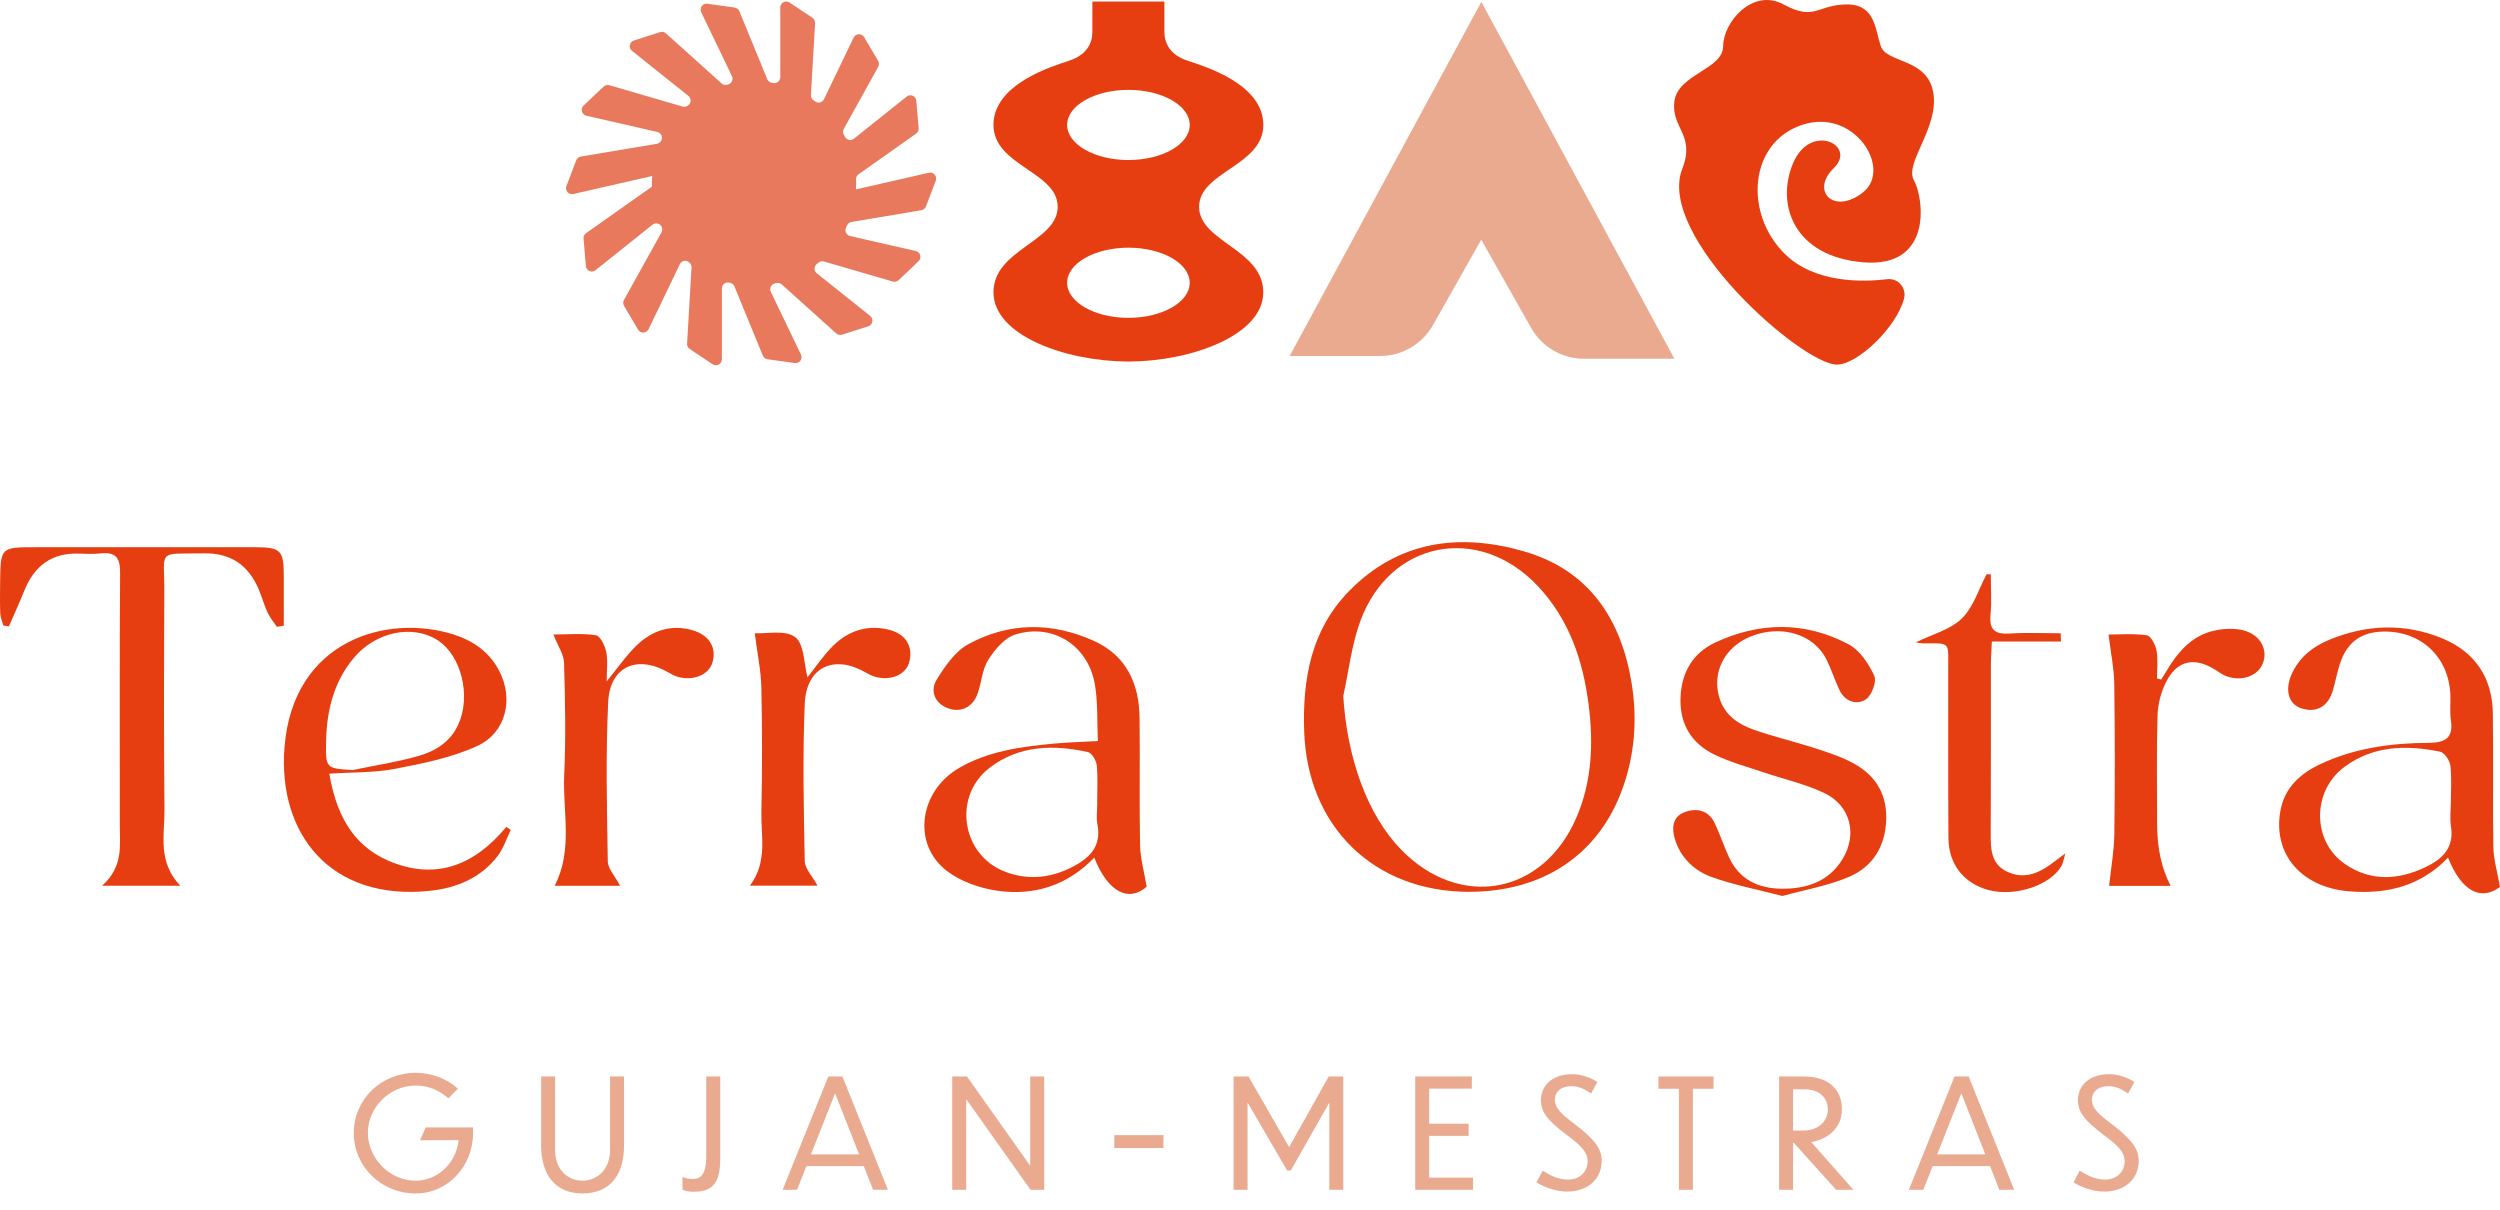 <svg width="93" height="45" viewBox="0 0 93 45" fill="none" xmlns="http://www.w3.org/2000/svg">
<path d="M15.463 44.397C14.175 44.397 13.16 43.391 13.16 42.147C13.16 40.903 14.176 39.909 15.463 39.909C16.072 39.909 16.642 40.141 17.032 40.497L16.682 40.858C16.337 40.553 15.925 40.383 15.463 40.383C14.48 40.383 13.685 41.209 13.685 42.141C13.685 43.074 14.48 43.922 15.463 43.922C16.298 43.922 16.981 43.237 17.06 42.412L15.626 42.418L15.835 41.938H17.596V42.158C17.596 43.391 16.653 44.397 15.462 44.397H15.463Z" fill="#EAAA90"/>
<path d="M21.667 44.396C20.662 44.396 20.131 43.707 20.131 42.616V40.045H20.651V42.78C20.651 43.537 21.147 43.921 21.667 43.921C22.186 43.921 22.694 43.537 22.694 42.78V40.045H23.214V42.616C23.214 43.707 22.694 44.396 21.668 44.396H21.667Z" fill="#EAAA90"/>
<path d="M25.387 43.78C25.5 43.831 25.619 43.859 25.754 43.859C26.03 43.859 26.273 43.758 26.273 42.988V40.044H26.793V43.09C26.793 44.005 26.517 44.333 25.8 44.333C25.642 44.333 25.512 44.311 25.388 44.26V43.779L25.387 43.78Z" fill="#EAAA90"/>
<path d="M32.133 43.379H30L29.649 44.261H29.114L30.813 40.045H31.338L33.031 44.261H32.478L32.134 43.379H32.133ZM31.958 42.944L31.066 40.671L30.168 42.944H31.958Z" fill="#EAAA90"/>
<path d="M35.943 40.887V44.261H35.423V40.045H35.971L38.324 43.368V40.045H38.844V44.261H38.336L35.943 40.887Z" fill="#EAAA90"/>
<path d="M43.281 42.707H41.452V42.227H43.281V42.707Z" fill="#EAAA90"/>
<path d="M46.409 41.011V44.261H45.889V40.045H46.443L47.955 42.673L49.428 40.045H49.97V44.261H49.45V41.017L48.017 43.543H47.881L46.408 41.011H46.409Z" fill="#EAAA90"/>
<path d="M52.647 40.045H54.752V40.497H53.165V41.802H54.632V42.254H53.165V43.808H54.797V44.26H52.647V40.044V40.045Z" fill="#EAAA90"/>
<path d="M59.189 40.678C58.992 40.536 58.732 40.406 58.472 40.406C57.986 40.406 57.84 40.694 57.84 40.903C57.84 41.203 58.049 41.423 58.574 41.813C59.303 42.361 59.584 42.739 59.584 43.175C59.584 43.898 59.021 44.328 58.298 44.328C57.942 44.328 57.485 44.192 57.158 43.983L57.389 43.548C57.654 43.717 57.97 43.881 58.32 43.881C58.828 43.881 59.06 43.53 59.06 43.203C59.06 42.875 58.846 42.632 58.264 42.208C57.593 41.693 57.322 41.388 57.322 40.92C57.322 40.451 57.678 39.959 58.485 39.959C58.806 39.959 59.156 40.078 59.422 40.247L59.19 40.677L59.189 40.678Z" fill="#EAAA90"/>
<path d="M62.456 40.502H61.694V40.045H63.744V40.502H62.976V44.261H62.456V40.502Z" fill="#EAAA90"/>
<path d="M66.73 42.514H66.702V44.261H66.183V40.045H67.108C68.028 40.045 68.519 40.536 68.519 41.265C68.519 41.932 68.033 42.373 67.379 42.486L68.948 44.261H68.304L66.729 42.514H66.73ZM66.702 40.519V42.056H67.098C67.634 42.056 67.996 41.717 67.996 41.265C67.996 40.887 67.736 40.52 67.109 40.52H66.703L66.702 40.519Z" fill="#EAAA90"/>
<path d="M74.029 43.379H71.896L71.546 44.261H71.01L72.709 40.045H73.234L74.928 44.261H74.374L74.03 43.379H74.029ZM73.854 42.944L72.962 40.671L72.064 42.944H73.854Z" fill="#EAAA90"/>
<path d="M79.166 40.678C78.969 40.536 78.709 40.406 78.449 40.406C77.963 40.406 77.817 40.694 77.817 40.903C77.817 41.203 78.026 41.423 78.551 41.813C79.279 42.361 79.561 42.739 79.561 43.175C79.561 43.898 78.998 44.328 78.275 44.328C77.919 44.328 77.462 44.192 77.135 43.983L77.366 43.548C77.631 43.717 77.947 43.881 78.297 43.881C78.805 43.881 79.037 43.53 79.037 43.203C79.037 42.875 78.822 42.632 78.241 42.208C77.57 41.693 77.298 41.388 77.298 40.92C77.298 40.451 77.654 39.959 78.462 39.959C78.783 39.959 79.133 40.078 79.399 40.247L79.167 40.677L79.166 40.678Z" fill="#EAAA90"/>
<path d="M31.68 8.255L34.275 7.82C34.353 7.807 34.418 7.754 34.446 7.68L34.811 6.721C34.874 6.556 34.726 6.386 34.554 6.426L31.839 7.046C31.844 6.971 31.851 6.898 31.851 6.822C31.851 6.774 31.849 6.727 31.846 6.68C31.841 6.602 31.876 6.528 31.939 6.483L34.081 4.97C34.145 4.924 34.181 4.848 34.174 4.769L34.087 3.748C34.072 3.571 33.866 3.482 33.728 3.593L31.766 5.159C31.656 5.247 31.496 5.211 31.431 5.087C31.418 5.062 31.404 5.036 31.39 5.011C31.352 4.943 31.351 4.862 31.389 4.794L32.67 2.486C32.709 2.417 32.708 2.333 32.667 2.265L32.146 1.382C32.056 1.229 31.832 1.239 31.755 1.398L30.652 3.691C30.591 3.818 30.43 3.855 30.317 3.769C30.298 3.755 30.279 3.741 30.26 3.727C30.198 3.682 30.161 3.609 30.166 3.533L30.322 0.861C30.326 0.782 30.289 0.707 30.224 0.663L29.372 0.094C29.225 -0.004 29.026 0.102 29.026 0.279V2.871C29.026 3.009 28.902 3.115 28.767 3.089C28.748 3.086 28.729 3.083 28.71 3.079C28.634 3.066 28.571 3.016 28.542 2.946L27.504 0.417C27.474 0.344 27.407 0.292 27.329 0.281L26.316 0.139C26.14 0.114 26.008 0.296 26.085 0.455L27.228 2.832C27.288 2.957 27.221 3.107 27.086 3.142C27.073 3.145 27.061 3.148 27.049 3.151C26.976 3.171 26.899 3.154 26.843 3.103L24.772 1.241C24.714 1.188 24.631 1.17 24.556 1.194L23.581 1.507C23.412 1.561 23.371 1.781 23.51 1.892L25.607 3.566C25.716 3.653 25.719 3.818 25.612 3.908C25.608 3.912 25.603 3.916 25.599 3.919C25.542 3.967 25.465 3.985 25.393 3.964L22.667 3.17C22.592 3.147 22.51 3.167 22.453 3.222L21.709 3.927C21.581 4.049 21.64 4.265 21.813 4.305L24.452 4.909C24.59 4.94 24.663 5.09 24.603 5.218C24.603 5.219 24.602 5.221 24.601 5.222C24.57 5.289 24.51 5.337 24.437 5.349L21.607 5.823C21.529 5.836 21.464 5.889 21.436 5.963L21.071 6.922C21.009 7.087 21.156 7.257 21.328 7.217L24.262 6.547C24.256 6.638 24.248 6.729 24.248 6.821C24.248 6.862 24.254 6.901 24.255 6.941L21.801 8.674C21.737 8.719 21.701 8.795 21.708 8.874L21.795 9.896C21.81 10.073 22.016 10.162 22.154 10.051L24.274 8.358C24.386 8.269 24.551 8.308 24.612 8.438C24.612 8.439 24.613 8.44 24.613 8.441C24.644 8.506 24.643 8.581 24.608 8.644L23.212 11.158C23.173 11.228 23.174 11.311 23.215 11.379L23.736 12.262C23.826 12.415 24.05 12.405 24.127 12.246L25.29 9.828C25.352 9.698 25.518 9.661 25.629 9.753C25.634 9.756 25.639 9.76 25.643 9.764C25.698 9.809 25.73 9.877 25.725 9.948L25.559 12.784C25.554 12.863 25.591 12.938 25.657 12.982L26.509 13.551C26.656 13.649 26.854 13.543 26.854 13.365V10.729C26.854 10.585 26.989 10.479 27.128 10.514C27.141 10.518 27.154 10.521 27.167 10.524C27.236 10.541 27.294 10.588 27.321 10.654L28.377 13.228C28.407 13.301 28.473 13.353 28.551 13.364L29.565 13.506C29.741 13.53 29.873 13.349 29.796 13.19L28.674 10.856C28.612 10.727 28.685 10.573 28.825 10.544C28.845 10.54 28.865 10.535 28.885 10.531C28.955 10.515 29.028 10.533 29.082 10.581L31.109 12.404C31.167 12.457 31.25 12.475 31.325 12.45L32.3 12.138C32.468 12.084 32.509 11.863 32.37 11.752L30.385 10.167C30.272 10.078 30.275 9.908 30.388 9.818C30.407 9.802 30.427 9.787 30.445 9.771C30.503 9.724 30.579 9.707 30.65 9.727L33.213 10.474C33.288 10.496 33.37 10.476 33.428 10.422L34.171 9.717C34.3 9.594 34.24 9.378 34.068 9.339L31.623 8.78C31.483 8.748 31.411 8.594 31.474 8.464C31.487 8.438 31.5 8.411 31.511 8.385C31.542 8.317 31.603 8.267 31.677 8.255H31.68Z" fill="#E9795D"/>
<path d="M44.607 7.692C44.607 6.387 46.996 6.17 46.996 4.648C46.996 3.125 44.824 2.473 44.172 2.256C43.521 2.039 43.316 1.604 43.316 1.19V0.057H40.636V1.19C40.636 1.603 40.432 2.038 39.781 2.255C39.129 2.473 36.957 3.125 36.957 4.647C36.957 6.169 39.346 6.387 39.346 7.692C39.346 8.996 36.957 9.272 36.957 10.873C36.957 12.473 39.622 13.437 41.952 13.45H42C43.164 13.444 44.415 13.198 45.37 12.754C46.328 12.311 46.994 11.669 46.994 10.873C46.994 9.273 44.606 8.997 44.606 7.692H44.607ZM41.977 11.824C40.718 11.824 39.697 11.239 39.697 10.519C39.697 9.799 40.718 9.214 41.977 9.214C43.237 9.214 44.258 9.799 44.258 10.519C44.258 11.239 43.237 11.824 41.977 11.824ZM41.977 5.953C40.718 5.953 39.697 5.368 39.697 4.648C39.697 3.928 40.718 3.343 41.977 3.343C43.237 3.343 44.258 3.928 44.258 4.648C44.258 5.368 43.237 5.953 41.977 5.953Z" fill="#E73E11"/>
<path d="M62.289 13.346H58.923C58.111 13.346 57.361 12.908 56.96 12.2L55.102 8.916L53.305 12.096C52.904 12.804 52.154 13.242 51.342 13.242H47.976L55.099 0.081L55.105 0.07L55.167 0.184L62.288 13.345L62.289 13.346Z" fill="#EAAA90"/>
<path d="M70.829 11.11C70.935 10.715 70.61 10.337 70.204 10.386C69.316 10.494 67.498 10.549 66.381 9.431C64.861 7.909 65.078 5.3 67.032 4.647C68.987 3.995 70.398 6.278 69.313 7.148C68.227 8.018 67.334 7.104 68.215 6.256C69.096 5.408 67.358 4.539 66.707 6.061C66.056 7.583 66.707 9.54 69.313 9.758C71.919 9.975 71.563 7.354 71.198 6.708C70.833 6.061 72.136 4.757 71.919 3.452C71.702 2.147 70.181 2.364 69.964 1.712C69.747 1.06 69.751 0.139 68.663 0.165C67.576 0.19 67.511 0.791 66.349 0.165C65.187 -0.462 64.101 0.843 64.101 1.713C64.101 2.583 62.433 2.754 62.29 3.755C62.146 4.757 63.081 4.998 62.581 6.279C61.603 8.78 67.032 13.564 68.336 13.564C69.079 13.564 70.536 12.211 70.83 11.111L70.829 11.11Z" fill="#E73E11"/>
<g clip-path="url(#clip0_408_1177)">
<path d="M54.651 33.176C51.107 33.175 48.631 30.749 48.515 27.2C48.451 25.265 48.771 23.448 50.167 22.007C52 20.118 54.28 19.816 56.684 20.508C59.105 21.205 60.309 23.017 60.699 25.43C60.91 26.739 60.815 28.033 60.377 29.282C59.503 31.775 57.424 33.176 54.652 33.175L54.651 33.176ZM49.969 25.893C50.113 28.204 50.863 30.311 52.121 31.605C54.302 33.845 57.392 33.291 58.635 30.431C59.223 29.08 59.28 27.66 59.098 26.225C58.889 24.567 58.369 23.028 57.194 21.788C55.002 19.479 51.715 20.113 50.609 23.091C50.279 23.981 50.176 24.957 49.969 25.893Z" fill="#E73E11"/>
<path d="M40.707 31.903C39.705 32.945 38.458 33.335 37.087 33.133C36.431 33.036 35.716 32.785 35.202 32.382C33.923 31.379 34.198 29.431 35.675 28.57C36.755 27.942 37.967 27.78 39.183 27.664C39.702 27.615 40.224 27.601 40.843 27.565C40.804 26.796 40.849 26.074 40.715 25.387C40.438 23.978 39.132 23.177 37.768 23.605C37.369 23.73 37.006 24.163 36.765 24.543C36.539 24.9 36.515 25.38 36.37 25.795C36.187 26.32 35.716 26.54 35.222 26.33C34.742 26.126 34.606 25.674 34.841 25.289C35.148 24.789 35.528 24.235 36.018 23.966C37.523 23.143 39.123 23.133 40.688 23.839C41.9 24.384 42.376 25.429 42.392 26.699C42.412 28.276 42.38 29.854 42.41 31.432C42.419 31.919 42.559 32.402 42.655 32.987C41.999 33.561 41.222 33.217 40.707 31.904V31.903ZM40.817 29.853H40.814C40.814 29.391 40.846 28.925 40.799 28.467C40.781 28.289 40.614 28.009 40.47 27.977C39.179 27.695 37.908 27.719 36.807 28.567C35.436 29.623 35.765 31.803 37.382 32.425C38.206 32.742 39.033 32.675 39.825 32.284C40.487 31.956 40.987 31.529 40.826 30.672C40.775 30.408 40.818 30.127 40.818 29.854L40.817 29.853Z" fill="#E73E11"/>
<path d="M93 32.994C92.297 33.518 91.578 33.182 91.067 31.904C90.052 32.964 88.794 33.272 87.393 33.158C85.626 33.014 84.557 31.795 84.825 30.195C84.975 29.299 85.577 28.766 86.354 28.408C87.616 27.825 88.967 27.639 90.338 27.634C90.977 27.631 91.274 27.448 91.172 26.771C91.126 26.462 91.168 26.141 91.153 25.827C91.086 24.438 90.073 23.483 88.69 23.494C87.843 23.5 87.307 23.884 87.046 24.692C86.943 25.01 86.88 25.342 86.789 25.665C86.614 26.287 86.167 26.538 85.596 26.345C85.145 26.193 84.993 25.694 85.232 25.121C85.51 24.458 86.04 24.047 86.677 23.788C88.054 23.229 89.459 23.175 90.844 23.744C92.073 24.249 92.714 25.211 92.734 26.538C92.759 28.198 92.725 29.859 92.753 31.519C92.76 31.972 92.899 32.421 93 32.997V32.994ZM91.171 29.859C91.171 29.397 91.209 28.93 91.153 28.475C91.129 28.284 90.931 27.995 90.77 27.962C89.525 27.711 88.296 27.729 87.218 28.525C85.995 29.427 86.004 31.304 87.24 32.147C88.199 32.801 89.22 32.738 90.233 32.256C90.863 31.956 91.301 31.532 91.176 30.74C91.131 30.454 91.168 30.153 91.171 29.859Z" fill="#E73E11"/>
<path d="M3.799 32.949C4.594 32.233 4.457 31.456 4.457 30.711C4.459 27.577 4.445 24.442 4.468 21.308C4.472 20.758 4.31 20.528 3.755 20.586C3.485 20.615 3.209 20.605 2.935 20.595C1.919 20.558 1.273 21.056 0.903 21.976C0.723 22.424 0.521 22.864 0.328 23.307C0.26 23.294 0.19 23.278 0.122 23.265C0.083 23.118 0.016 22.973 0.01 22.825C-0.005 22.426 0 22.026 0.005 21.628C0.02 20.372 0.037 20.357 1.283 20.357C4.016 20.357 6.749 20.357 9.482 20.357C10.453 20.357 10.557 20.464 10.557 21.451C10.557 22.059 10.557 22.666 10.557 23.275C10.471 23.29 10.386 23.304 10.301 23.319C10.183 23.142 10.042 22.977 9.954 22.787C9.823 22.502 9.741 22.194 9.617 21.906C9.237 21.024 8.583 20.57 7.601 20.585C5.806 20.613 6.122 20.411 6.113 22.028C6.099 24.72 6.091 27.413 6.119 30.105C6.129 31.043 5.847 32.043 6.706 32.949H3.799Z" fill="#E73E11"/>
<path d="M12.251 28.78C12.496 30.224 13.075 31.414 14.417 32.005C16.17 32.775 17.64 32.207 18.835 30.759C18.891 30.798 18.945 30.836 19.001 30.875C18.839 31.202 18.727 31.566 18.509 31.848C17.882 32.664 16.977 33.035 15.998 33.138C12.28 33.531 10.328 30.999 10.583 27.797C10.904 23.772 14.451 22.823 16.889 23.608C17.617 23.843 18.205 24.259 18.566 24.947C19.117 25.996 18.832 27.26 17.743 27.756C16.791 28.191 15.721 28.403 14.683 28.602C13.911 28.751 13.104 28.724 12.25 28.779L12.251 28.78ZM13.123 28.645C13.94 28.475 14.771 28.35 15.572 28.121C16.204 27.942 16.763 27.59 17.053 26.942C17.529 25.881 17.159 24.383 16.282 23.817C15.353 23.218 13.984 23.5 13.17 24.465C12.415 25.36 12.156 26.427 12.131 27.565C12.108 28.586 12.122 28.586 13.123 28.645Z" fill="#E73E11"/>
<path d="M66.297 33.329C65.385 33.09 64.501 32.924 63.666 32.622C63.025 32.39 62.516 31.906 62.307 31.218C62.186 30.818 62.201 30.38 62.676 30.209C63.132 30.043 63.564 30.146 63.793 30.632C63.989 31.048 64.133 31.49 64.328 31.908C64.712 32.729 65.426 33.051 66.275 33.06C67.198 33.07 68.03 32.8 68.544 31.956C69.105 31.03 68.839 29.964 67.856 29.497C67.144 29.159 66.354 28.986 65.601 28.73C64.987 28.521 64.35 28.353 63.772 28.069C62.934 27.658 62.49 26.956 62.514 25.987C62.538 25.034 62.966 24.296 63.803 23.904C65.452 23.132 67.151 23.108 68.771 23.97C69.187 24.192 69.518 24.693 69.724 25.142C69.823 25.355 69.622 25.886 69.403 26.022C69.043 26.246 68.619 26.089 68.416 25.647C68.25 25.286 68.126 24.904 67.952 24.547C67.48 23.581 66.246 23.215 65.105 23.686C64.133 24.089 63.666 25.047 63.972 25.991C64.174 26.613 64.664 26.941 65.226 27.14C65.936 27.393 66.674 27.565 67.393 27.794C67.871 27.947 68.357 28.1 68.806 28.321C69.685 28.752 70.192 29.438 70.167 30.471C70.142 31.482 69.671 32.238 68.782 32.62C68.009 32.951 67.155 33.095 66.302 33.331L66.297 33.329Z" fill="#E73E11"/>
<path d="M78.44 23.605C78.842 23.605 79.359 23.56 79.859 23.633C80.01 23.654 80.185 23.988 80.223 24.201C80.284 24.537 80.24 24.891 80.24 25.238C80.291 25.252 80.344 25.265 80.396 25.279C80.511 25.095 80.623 24.908 80.74 24.726C81.129 24.127 81.621 23.637 82.331 23.469C82.666 23.389 83.045 23.364 83.38 23.431C84.029 23.56 84.362 24.096 84.198 24.621C84.041 25.125 83.427 25.372 82.831 25.158C82.675 25.102 82.537 24.997 82.394 24.908C81.63 24.431 80.986 24.564 80.578 25.371C80.386 25.75 80.271 26.205 80.26 26.629C80.221 27.974 80.245 29.32 80.245 30.666C80.245 31.548 80.412 32.311 80.748 32.954H78.459C78.53 32.28 78.644 31.659 78.653 31.035C78.678 29.165 78.675 27.293 78.65 25.423C78.643 24.864 78.523 24.305 78.438 23.605H78.44Z" fill="#E73E11"/>
<path d="M30.41 32.948H27.896C28.568 32.053 28.301 31.095 28.323 30.18C28.358 28.648 28.355 27.113 28.323 25.581C28.31 24.958 28.176 24.34 28.078 23.557C28.507 23.581 29.21 23.421 29.581 23.701C29.922 23.959 29.904 24.692 30.039 25.197C30.326 24.838 30.621 24.389 30.994 24.02C31.547 23.477 32.237 23.237 33.015 23.412C33.677 23.561 33.971 24.017 33.831 24.605C33.715 25.092 33.154 25.345 32.548 25.174C32.428 25.14 32.315 25.081 32.206 25.018C31.027 24.337 29.994 24.809 29.937 26.175C29.855 28.125 29.898 30.081 29.937 32.033C29.943 32.318 30.222 32.597 30.411 32.946L30.41 32.948Z" fill="#E73E11"/>
<path d="M23.066 32.951H20.633C21.325 31.614 20.926 30.199 20.989 28.823C21.052 27.438 21.024 26.046 20.982 24.66C20.972 24.336 20.749 24.019 20.586 23.603C21.154 23.603 21.672 23.551 22.169 23.633C22.332 23.66 22.504 24.02 22.553 24.254C22.618 24.566 22.569 24.901 22.569 25.346C23.009 24.811 23.313 24.36 23.698 23.994C24.259 23.461 24.95 23.223 25.728 23.435C26.386 23.614 26.675 24.098 26.498 24.66C26.36 25.102 25.795 25.338 25.226 25.182C25.106 25.149 24.991 25.088 24.884 25.025C23.717 24.344 22.689 24.778 22.625 26.113C22.529 28.086 22.578 30.066 22.61 32.041C22.613 32.312 22.872 32.578 23.069 32.953L23.066 32.951Z" fill="#E73E11"/>
<path d="M74.057 21.36C74.057 21.863 74.095 22.371 74.047 22.869C73.993 23.445 74.226 23.602 74.765 23.567C75.393 23.527 76.028 23.558 76.658 23.558C76.661 23.661 76.665 23.764 76.667 23.866H74.097C74.08 24.229 74.061 24.452 74.061 24.677C74.059 26.801 74.066 28.925 74.055 31.051C74.052 31.6 74.075 32.127 74.633 32.41C75.229 32.713 75.775 32.527 76.281 32.157C76.429 32.05 76.574 31.939 76.832 31.746C76.759 31.99 76.745 32.111 76.69 32.209C76.28 32.934 74.963 33.369 73.984 33.112C73.063 32.869 72.489 32.16 72.482 31.179C72.467 29.077 72.479 26.973 72.473 24.87C72.471 23.892 72.579 23.922 71.574 23.935C71.479 23.935 71.383 23.913 71.262 23.899C71.879 23.596 72.549 23.427 72.979 23.009C73.41 22.59 73.603 21.924 73.9 21.366C73.951 21.366 74.004 21.364 74.056 21.362L74.057 21.36Z" fill="#E73E11"/>
</g>
<defs>
<clipPath id="clip0_408_1177">
<rect width="93" height="13.16" fill="white" transform="translate(0 20.168)"/>
</clipPath>
</defs>
</svg>
